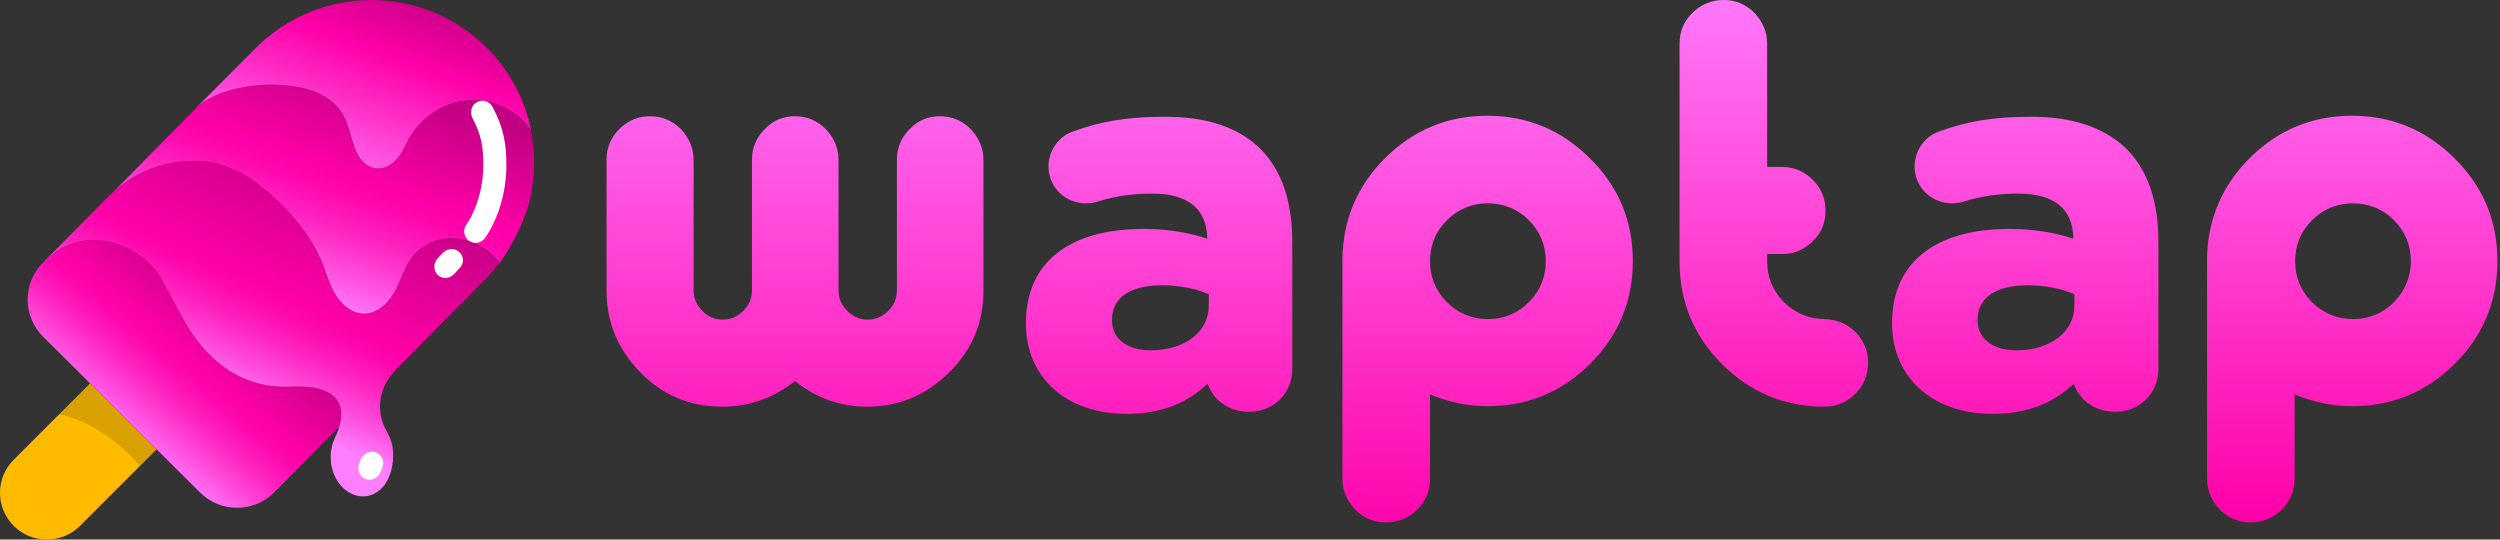 <svg width="139" height="30" viewBox="0 0 139 30" fill="none" xmlns="http://www.w3.org/2000/svg">
<rect x="0" y="0" width="139" height="30" fill="#333333" stroke="none"/>
<path d="M53.968 7.176C54.424 7.66 54.68 8.23 54.68 8.885V16.146C54.68 17.94 54.054 19.45 52.772 20.702C51.519 21.955 50.01 22.61 48.216 22.61C46.707 22.61 45.369 22.126 44.202 21.186C43.006 22.126 41.667 22.61 40.158 22.61C38.364 22.61 36.855 21.984 35.602 20.702C34.35 19.421 33.723 17.912 33.723 16.146V8.885C33.723 8.23 33.951 7.66 34.435 7.176C34.919 6.692 35.489 6.464 36.143 6.464C36.798 6.464 37.368 6.692 37.852 7.176C38.307 7.66 38.564 8.23 38.564 8.885V16.146C38.564 16.602 38.735 16.972 39.048 17.285C39.361 17.599 39.731 17.769 40.187 17.769C40.642 17.769 41.013 17.599 41.326 17.285C41.639 16.972 41.81 16.602 41.81 16.146V8.885C41.81 8.23 42.038 7.66 42.522 7.176C42.977 6.692 43.547 6.464 44.202 6.464C44.856 6.464 45.426 6.692 45.91 7.176C46.366 7.66 46.622 8.23 46.622 8.885V16.146C46.622 16.602 46.793 16.972 47.106 17.285C47.419 17.599 47.789 17.769 48.245 17.769C48.7 17.769 49.071 17.599 49.384 17.285C49.697 16.972 49.868 16.602 49.868 16.146V8.885C49.868 8.23 50.096 7.66 50.58 7.176C51.035 6.692 51.605 6.464 52.26 6.464C52.915 6.464 53.484 6.692 53.968 7.176ZM90.785 14.523C90.785 16.744 89.988 18.652 88.422 20.218C86.856 21.785 84.948 22.582 82.727 22.582C81.588 22.582 80.534 22.354 79.509 21.927V26.597C79.509 27.28 79.282 27.85 78.797 28.334C78.314 28.79 77.744 29.046 77.089 29.046C76.406 29.046 75.836 28.818 75.352 28.334C74.897 27.85 74.64 27.28 74.64 26.597V14.381C74.669 12.216 75.466 10.337 77.004 8.799C78.57 7.233 80.478 6.436 82.698 6.436C84.919 6.436 86.827 7.233 88.393 8.799C90.016 10.394 90.785 12.302 90.785 14.523ZM85.945 14.523C85.945 13.64 85.631 12.871 85.005 12.245C84.378 11.618 83.61 11.305 82.727 11.305C81.844 11.305 81.075 11.618 80.449 12.245C79.823 12.871 79.509 13.612 79.509 14.523C79.509 15.406 79.823 16.175 80.449 16.801C81.075 17.428 81.844 17.741 82.727 17.741C83.61 17.741 84.378 17.428 85.005 16.801C85.631 16.175 85.945 15.406 85.945 14.523ZM70.085 8.287C71.252 9.454 71.85 11.191 71.85 13.441V20.532C71.85 21.87 70.796 22.895 69.458 22.895C68.234 22.895 67.408 22.155 67.152 21.329C65.956 22.468 64.475 23.009 62.624 23.009C59.293 23.009 57.043 20.987 57.043 17.997V17.94C57.043 14.637 59.407 12.729 63.564 12.729C65.102 12.729 66.24 12.985 67.123 13.27C67.095 11.59 66.041 10.764 64.048 10.764C62.966 10.764 61.998 10.906 61.087 11.191C60.802 11.277 60.603 11.305 60.375 11.305C59.207 11.305 58.296 10.394 58.296 9.255C58.296 8.401 58.837 7.603 59.635 7.318C61.172 6.749 62.71 6.493 64.674 6.493C67.066 6.464 68.889 7.091 70.085 8.287ZM67.18 16.346C66.44 16.032 65.529 15.861 64.618 15.861C62.852 15.861 61.827 16.545 61.827 17.769V17.826C61.827 18.823 62.653 19.478 63.991 19.478C65.87 19.478 67.209 18.453 67.209 17V16.346H67.18Z" fill="url(#paint0_linear_5182_116106)"/>
<path d="M103.15 18.453C103.634 18.937 103.862 19.506 103.862 20.161C103.862 20.845 103.634 21.414 103.15 21.898C102.695 22.354 102.125 22.61 101.442 22.61C99.221 22.61 97.313 21.813 95.747 20.247C94.181 18.681 93.384 16.773 93.384 14.552V2.421C93.384 1.766 93.612 1.196 94.096 0.712C94.58 0.256 95.149 0 95.833 0C96.487 0 97.057 0.228 97.541 0.712C97.997 1.196 98.253 1.766 98.253 2.421V9.283H99.079C99.734 9.283 100.303 9.511 100.787 9.995C101.243 10.451 101.499 11.02 101.499 11.704C101.499 12.387 101.271 12.957 100.787 13.412C100.303 13.896 99.734 14.124 99.079 14.124H98.253V14.523C98.253 15.406 98.566 16.175 99.192 16.801C99.819 17.428 100.588 17.741 101.47 17.741C102.125 17.769 102.695 17.997 103.15 18.453ZM138.857 14.523C138.857 16.744 138.06 18.652 136.493 20.218C134.927 21.785 133.02 22.582 130.799 22.582C129.66 22.582 128.606 22.354 127.581 21.927V26.597C127.581 27.28 127.353 27.85 126.869 28.334C126.385 28.79 125.816 29.046 125.161 29.046C124.477 29.046 123.908 28.818 123.424 28.334C122.968 27.85 122.712 27.28 122.712 26.597V14.381C122.74 12.216 123.538 10.337 125.075 8.799C126.641 7.233 128.549 6.436 130.77 6.436C132.991 6.436 134.899 7.233 136.465 8.799C138.088 10.394 138.857 12.302 138.857 14.523ZM134.045 14.523C134.045 13.64 133.731 12.871 133.105 12.245C132.479 11.618 131.71 11.305 130.827 11.305C129.944 11.305 129.176 11.618 128.549 12.245C127.923 12.871 127.61 13.612 127.61 14.523C127.61 15.406 127.923 16.175 128.549 16.801C129.176 17.428 129.944 17.741 130.827 17.741C131.71 17.741 132.479 17.428 133.105 16.801C133.703 16.175 134.045 15.406 134.045 14.523ZM118.242 8.287C119.409 9.454 120.007 11.191 120.007 13.441V20.532C120.007 21.87 118.953 22.895 117.615 22.895C116.391 22.895 115.565 22.155 115.309 21.329C114.113 22.468 112.632 23.009 110.781 23.009C107.45 23.009 105.201 20.987 105.201 17.997V17.94C105.201 14.637 107.564 12.729 111.721 12.729C113.259 12.729 114.398 12.985 115.28 13.27C115.252 11.59 114.198 10.764 112.205 10.764C111.123 10.764 110.155 10.906 109.244 11.191C108.959 11.277 108.76 11.305 108.532 11.305C107.365 11.305 106.453 10.394 106.453 9.255C106.453 8.401 106.994 7.603 107.792 7.318C109.329 6.749 110.867 6.493 112.832 6.493C115.195 6.464 117.017 7.091 118.242 8.287ZM115.309 16.346C114.568 16.032 113.657 15.861 112.746 15.861C110.981 15.861 109.956 16.545 109.956 17.769V17.826C109.956 18.823 110.781 19.478 112.12 19.478C113.999 19.478 115.337 18.453 115.337 17V16.346H115.309Z" fill="url(#paint1_linear_5182_116106)"/>
<path d="M16.162 21.489C12.984 21.646 11.117 19.434 10.195 17.725C9.783 16.968 9.378 16.218 8.966 15.461C8.119 13.901 4.903 12.05 2.399 14.591L2.384 14.606C1.252 15.746 1.259 17.59 2.399 18.722L11.132 27.389C12.271 28.521 14.116 28.514 15.248 27.374L16.739 25.867L18.876 23.715C19.153 22.771 19.093 21.346 16.162 21.489Z" fill="url(#paint2_linear_5182_116106)"/>
<path d="M27.789 14.614C26.965 13.571 25.952 13.279 25.158 13.249C24.078 13.211 23.066 13.834 22.594 14.801C22.594 14.808 22.587 14.808 22.587 14.816C22.317 15.371 22.122 15.97 21.777 16.48C21.432 16.99 20.892 17.425 20.278 17.44C19.64 17.455 19.071 17.013 18.718 16.48C18.366 15.948 18.194 15.326 17.961 14.726C17.249 12.859 15.69 11.21 14.078 10.025C13.508 9.605 12.407 9.11 11.717 9.013C11.702 9.013 11.687 9.005 11.672 9.005C9.603 8.706 7.519 9.425 6.042 10.91L2.376 14.614C4.88 12.049 8.111 13.901 8.958 15.468C9.371 16.225 9.775 16.975 10.188 17.732C11.11 19.434 12.976 21.646 16.155 21.496C19.761 21.324 19.018 23.513 18.651 24.278C18.479 24.637 18.381 25.035 18.389 25.44C18.396 25.695 18.419 25.86 18.419 25.86C18.861 28.056 21.395 28.296 21.814 25.86C21.829 25.792 21.837 25.717 21.845 25.642C21.882 24.982 21.859 24.6 21.432 23.843C21.432 23.843 20.465 22.238 21.972 20.581L27.167 15.356" fill="url(#paint3_linear_5182_116106)"/>
<path d="M29.521 7.251C29.446 7.131 28.846 6.194 27.527 5.759C25.563 5.107 23.441 6.127 22.572 8.008C22.399 8.383 22.234 8.661 22.017 8.886C21.132 9.785 20.128 9.313 19.753 8.308C19.588 7.874 19.498 7.551 19.326 6.981C19.108 6.262 18.509 5.219 16.627 4.852C14.431 4.425 12.017 4.995 10.99 5.917L6.395 10.58C8.164 9.058 10.203 8.788 11.717 9.013C12.414 9.118 13.509 9.613 14.078 10.025C15.69 11.21 17.242 12.859 17.961 14.726C18.186 15.318 18.366 15.948 18.718 16.48C19.071 17.013 19.641 17.455 20.278 17.44C20.892 17.425 21.432 16.99 21.777 16.48C22.122 15.971 22.317 15.371 22.587 14.816C22.587 14.809 22.594 14.809 22.594 14.801C23.066 13.826 24.078 13.212 25.158 13.249C25.953 13.279 26.965 13.564 27.789 14.614C27.789 14.614 29.258 12.589 29.566 10.602C29.761 9.493 29.746 8.353 29.521 7.251Z" fill="url(#paint4_linear_5182_116106)"/>
<path d="M27.534 5.759C25.57 5.107 23.449 6.127 22.579 8.008C22.407 8.383 22.242 8.661 22.024 8.886C21.14 9.785 20.135 9.313 19.76 8.308C19.596 7.873 19.506 7.551 19.333 6.981C19.116 6.262 18.516 5.219 16.634 4.852C14.37 4.41 11.874 5.032 10.907 5.999L14.056 2.835L14.093 2.798C17.691 -0.913 23.494 -0.891 27.032 2.618C28.194 3.772 28.981 5.167 29.386 6.644L29.536 7.266C29.536 7.266 28.951 6.224 27.534 5.759Z" fill="url(#paint5_linear_5182_116106)"/>
<path d="M0.765 29.241C-0.255 28.221 -0.255 26.572 0.765 25.56L5.008 21.316L8.703 24.982L4.445 29.241C3.426 30.253 1.777 30.253 0.765 29.241Z" fill="#FFBB00"/>
<path opacity="0.15" d="M7.766 25.905C7.766 25.905 5.989 23.61 3.283 23.026L5.007 21.316L8.703 24.982L7.766 25.905Z" fill="#00070F"/>
<path d="M25.51 13.991C25.248 13.766 24.85 13.819 24.61 14.066L24.341 14.351C24.086 14.621 24.078 15.078 24.363 15.311C24.483 15.408 24.625 15.453 24.768 15.453C24.94 15.453 25.105 15.386 25.233 15.251L25.562 14.899C25.817 14.644 25.795 14.224 25.51 13.991Z" fill="white"/>
<path d="M20.9 25.155C20.578 25.027 20.218 25.207 20.075 25.515L19.985 25.732C19.835 26.07 19.97 26.504 20.323 26.632C20.465 26.684 20.615 26.684 20.75 26.639C20.907 26.587 21.05 26.467 21.125 26.302L21.252 26.009C21.402 25.68 21.245 25.29 20.9 25.155Z" fill="white"/>
<path d="M27.384 5.939C27.212 5.617 26.814 5.504 26.492 5.692C26.192 5.872 26.117 6.269 26.275 6.576C26.747 7.476 26.874 8.136 26.874 9.171C26.874 10.018 26.709 10.85 26.387 11.622C26.245 11.967 26.162 12.147 25.93 12.484C25.735 12.762 25.78 13.159 26.05 13.369C26.17 13.459 26.305 13.504 26.44 13.504C26.642 13.504 26.837 13.406 26.964 13.234C27.257 12.814 27.384 12.552 27.572 12.117C27.961 11.18 28.156 10.19 28.156 9.178C28.156 7.918 27.969 7.041 27.384 5.939Z" fill="white"/>
<defs>
<linearGradient id="paint0_linear_5182_116106" x1="62.258" y1="-0.849" x2="62.258" y2="30.702" gradientUnits="userSpaceOnUse">
<stop stop-color="#FF80FF"/>
<stop offset="1" stop-color="#FF00A8"/>
</linearGradient>
<linearGradient id="paint1_linear_5182_116106" x1="116.132" y1="-2.079" x2="116.132" y2="29.269" gradientUnits="userSpaceOnUse">
<stop stop-color="#FF80FF"/>
<stop offset="1" stop-color="#FF00A8"/>
</linearGradient>
<linearGradient id="paint2_linear_5182_116106" x1="15.159" y1="13.765" x2="0.325" y2="31.41" gradientUnits="userSpaceOnUse">
<stop offset="0.135" stop-color="#C20083"/>
<stop offset="0.341" stop-color="#FF00A8"/>
<stop offset="0.376" stop-color="#FF09AE"/>
<stop offset="0.434" stop-color="#FF22BF"/>
<stop offset="0.508" stop-color="#FF4BDB"/>
<stop offset="0.589" stop-color="#FF80FF"/>
</linearGradient>
<linearGradient id="paint3_linear_5182_116106" x1="19.345" y1="5.744" x2="8.663" y2="27.992" gradientUnits="userSpaceOnUse">
<stop offset="0.121" stop-color="#C20083"/>
<stop offset="0.455" stop-color="#FF00A8"/>
<stop offset="0.491" stop-color="#FF09AE"/>
<stop offset="0.55" stop-color="#FF22BF"/>
<stop offset="0.625" stop-color="#FF4BDB"/>
<stop offset="0.708" stop-color="#FF80FF"/>
</linearGradient>
<linearGradient id="paint4_linear_5182_116106" x1="22.581" y1="-1.867" x2="13.568" y2="22.892" gradientUnits="userSpaceOnUse">
<stop offset="0.243" stop-color="#C20083"/>
<stop offset="0.46" stop-color="#FF00A8"/>
<stop offset="0.499" stop-color="#FF09AE"/>
<stop offset="0.565" stop-color="#FF22BF"/>
<stop offset="0.648" stop-color="#FF4BDB"/>
<stop offset="0.741" stop-color="#FF80FF"/>
</linearGradient>
<linearGradient id="paint5_linear_5182_116106" x1="24.121" y1="-4.075" x2="18.562" y2="11.194" gradientUnits="userSpaceOnUse">
<stop offset="0.213" stop-color="#C20083"/>
<stop offset="0.465" stop-color="#FF00A8"/>
<stop offset="1" stop-color="#FF80FF"/>
</linearGradient>
</defs>
</svg>
